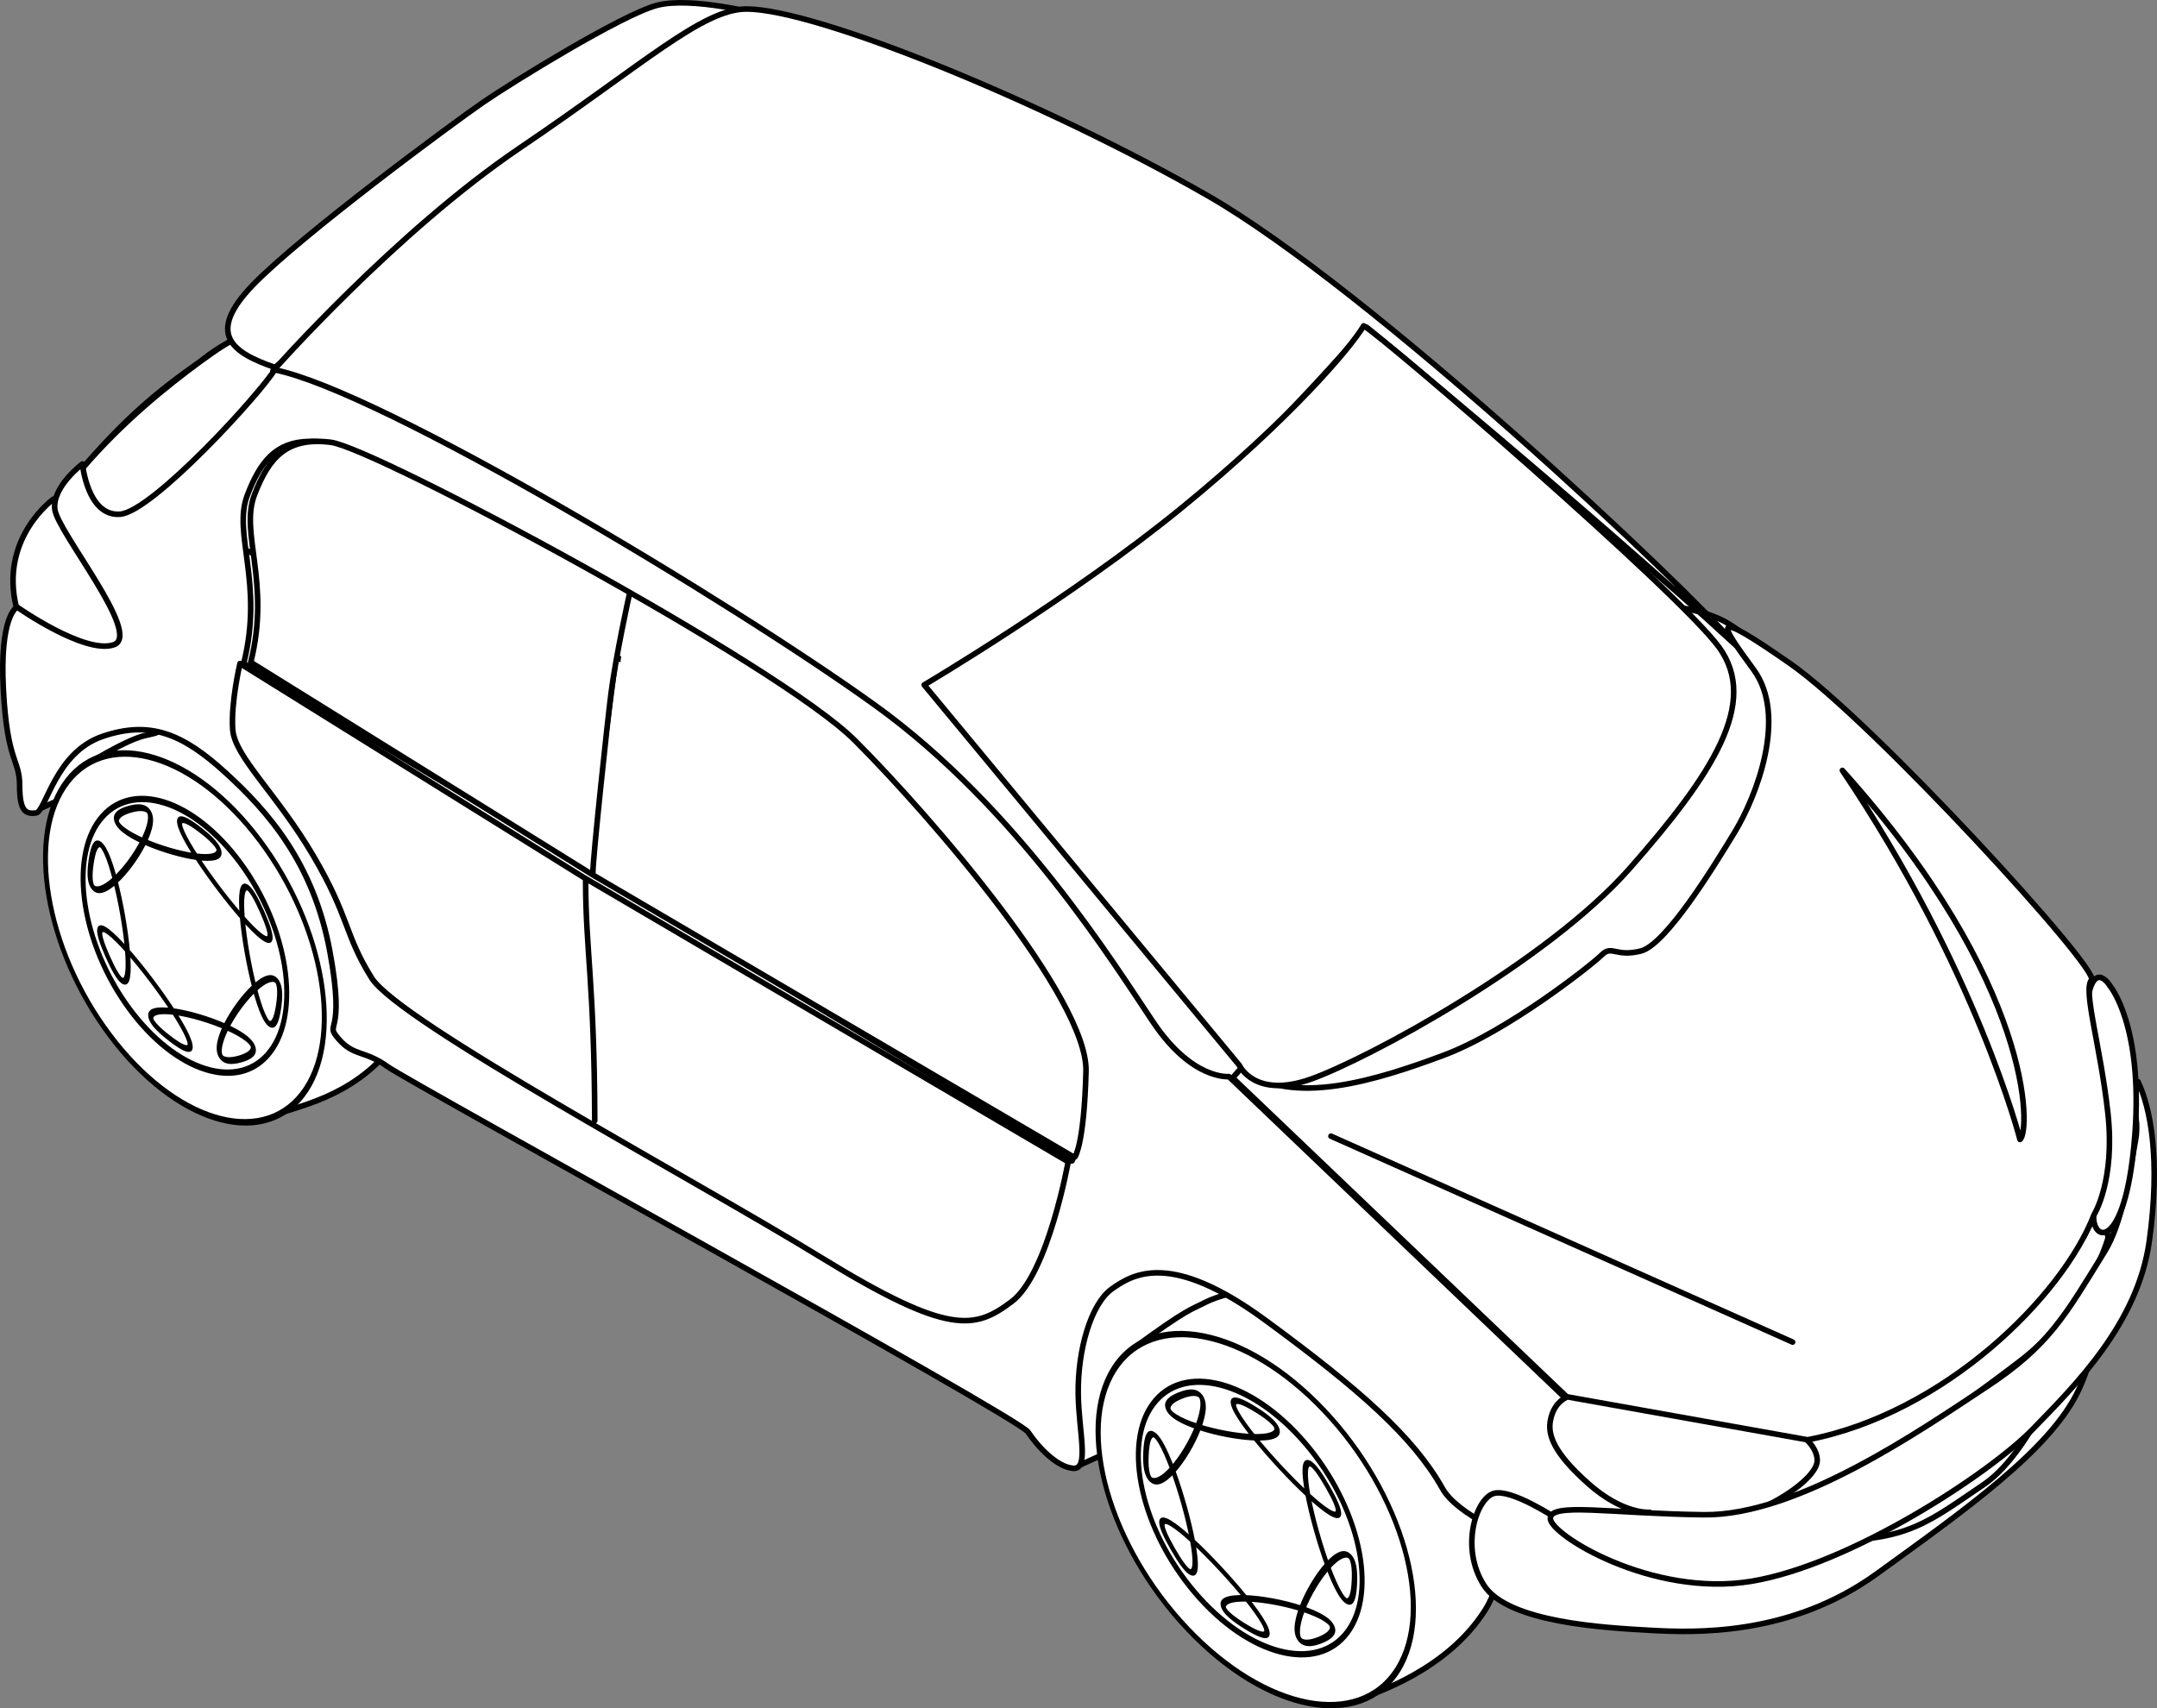 <svg xmlns="http://www.w3.org/2000/svg" viewBox="0 0 772.82 612.13" version="1.0"><rect x="0" y="0" width="772.82" height="612.13" fill="#808080" stroke="none"/><g stroke="#000" stroke-width="2" fill="#fff" stroke-linejoin="round" stroke-linecap="round"><path d="M667.092 553.809c15.59-.32 50.58-21.96 61.4-36.59 10.81-14.63 19.72-68.71-.64-34.36-20.36 34.36-28.95 47.09-64.26 59.18-35.31 12.08 3.5 12.4 3.5 11.77z" color="#000"/><path d="M597.872 544.059l32.52-31.78s3.7 6.66 14.05 4.44c10.34-2.22 96.81-61.34 102.73-74.65 5.91-13.3 8.13 1.48 8.13 1.48s-6.66 25.13-31.78 44.35c-25.13 19.21-62.09 45.08-80.56 49.51-18.48 4.44-43.61 6.65-45.09 6.65z" color="#000"/><path d="M593.442 546.279c-24.94-5.63-53.21-28.08-44.34-38.43 8.86-10.35 14.04-11.83 14.04-11.83l70.21 11.83s17.65 6.05 17.74 15.52c.07 8.77-32.71 28.55-57.65 22.91zM12.295 290.709l27.995-12.72s-1.273-4.46 26.722-19.09c28-14.63-61.08-14.63-58.535 4.45 2.545 19.09 5.09 28 3.818 27.36zM385.862 525.489l28-12.72s-14.63-18.45 13.36-33.09c28-14.63 60.44-5.72 40.72-22.9s-34.99-35.63-61.08-19.73c-26.09 15.91-32.45 45.18-29.9 64.26 2.54 19.09 10.18 24.82 8.9 24.18zM466.672 400.789c-31.81-12.73-145.07-157.79-145.07-157.79l165.43-129.8s115.8 101.8 147.61 127.25-40.72 123.43-40.72 123.43l-127.25 36.91z" color="#000"/><path d="M405.819 483.37c20.02-14.743 21.173-14.1 25.988-16.65 11.483-5.696 45.919-12.43 73.972 17.265 28.154 29.704 39.92 71.317 26.384 92.88-13.536 21.574-39.57 29.884-44.427 31.698"/><path d="M422.9 802.44c0 35.159-22.258 63.661-49.714 63.661s-49.714-28.502-49.714-63.661 22.258-63.661 49.714-63.661S422.9 767.281 422.9 802.44z" transform="matrix(.493 -.786 .799 .845 -375.216 159.824)" stroke-width="1.957"/><g stroke-width="2.107"><path d="M1152.8 419.12c18.9-16.26 19.6-13.55 24.2-16.46 20.9-14.71 45.9-18.65 76.2 8.75s45.4 67.96 33.6 90.53-32.9 29.13-39.6 33.83" transform="matrix(.925 .171 -.175 .942 -961.648 -318.231)"/><path d="M422.9 802.44c0 35.159-22.258 63.661-49.714 63.661s-49.714-28.502-49.714-63.661 22.258-63.661 49.714-63.661S422.9 767.281 422.9 802.44z" transform="matrix(.541 -.701 .661 .882 -666.061 -110.043)" stroke-width="2.062"/></g><path d="M417.342 358.369s76.03-34.65 86.83-55.34c10.8-20.7 5.85-49.94 34.19-66.59 28.35-16.64 51.29-22.04 61.19-19.34s30.2 2.68 39.05 35.76c8.93 33.38-8.3 61.76-49.13 97.75-40.83 36-123.09 42.4-123.09 42.4l-25.64-10.35-23.4-24.29zM37.507 186.059c-3.494-2.84-4.368-15.5-7.862-18.34 14.252-16.62 25.797-26.92 42.187-38.22 7.85-6.48 17.57-11.38 27.84-12.07 8.26-.8 5.14 8.79 1.22 12.04-13.89 15.34-26.5 31.84-41.23 46.41-4.46 3.78-9.025 9.27-15.349 9.19-1.932-.84-9.326-4.43-6.806.99zM19.162 178.849s-18.345 13.11-13.758 36.69c4.586 23.59 38.655 18.35 38.655 18.35s18.343-2.62-.655-28.17c-19-25.56-23.587-26.87-24.242-26.87z" color="#000"/><path d="M36.144 185.379c-3.495-2.84-7.01-12.35-6.499-17.66 14.252-16.62 30.067-29.34 42.187-38.22 12.12-8.89 17.57-11.38 27.84-12.07 8.26-.8 5.14 8.79 1.22 12.04-5.36 8.35-26.5 31.84-41.23 46.41-4.46 3.78-5.19 8.67-11.514 8.59-1.847 1.21-6.855 1.62-12.004.91z" color="#000"/><path d="M98.442 131.639c-15.07-5.24-24.9-11.79-7.87-29.48 17.04-17.69 72.07-58.31 82.56-65.517 10.48-7.207 49.79-31.449 62.24-34.725s37.34 3.276 37.34 3.276l-174.27 126.45z" color="#000"/><path d="M97.782 132.949s43.9-49.79 88.45-79.928 65.46-49.793 81.24-49.793c24.9 0 106.8 33.414 165.11 66.831 58.31 33.41 172.31 140.86 189.34 161.17-56.34-51.76-132.34-114-132.34-114s-39.31 45.21-64.21 64.86c-24.9 19.66-91.07 62.9-91.07 62.9l119.24 144.14-7.2 3.27s-21.62 1.97-32.11-15.72c-10.48-17.69-71.65-97.05-108.1-125.14-39.97-30.79-101.72-63.44-133.66-81.9-29.48-17.03-73.38-36.03-74.69-36.69z" color="#000"/><path d="M78.552 234.089l316.86 198.51s25.45-45.81 0-81.44-64.9-81.44-103.07-110.71c-38.18-29.27-162.89-100.53-180.7-94.16-17.82 6.36-36.9 12.72-38.18 34.35-1.27 21.64 6.37 55.99 5.09 53.45z" color="#000"/><path d="M383.962 413.509l-296.5-175.6s-19.09-58.54 8.91-35.63c27.99 22.9 66.17 21.63 66.17 21.63s47.08-7.64 82.71 30.54c35.63 38.17 40.72 72.53 82.71 82.71 42 10.18 47.09 16.54 49.63 36.9 2.55 20.36 8.91 43.27 6.37 39.45z" color="#000"/><path d="M98.382 132.519c-4.34 7.65-43.651 50.85-55.348 51.75-11.698.9-13.5-18-13.5-18s-10.806 8.09-9.907 16.19c.9 8.1 31.504 44.99 21.157 48.59-10.348 3.6-34.657-13.5-34.657-13.5-.368.19-6.245 3.54-4.937 29.25 1.35 26.55 5.844 25.18 5.844 34.63 0 9.44 2.244 10.35 5.843 9.9s6.748-21.59 23.844-27.43c17.096-5.85 28.801-.92 44.091 13.03 15.3 13.94 31.5 32.41 37.35 63.9 5.85 31.5-2.25 25.17 3.15 31.47s9.44 4.06 17.53 9.91c8.1 5.85 225.87 125.54 229.47 130.94 3.6 5.39 10.34 12.58 16.19 13.03s2.04-12.77 1.81-26.53c-.25-15.72 4.48-32.42 12.13-37.82s21.16-13.49 54.9 11.25c33.75 24.75 53.09 41.84 63.44 60.28 10.35 18.45 76.03 34.22 76.03 34.22l-1.81-25.65s-9.43.9-22.03-10.35c-12.6-11.24-14.4-17.55-13.5-22.5 1.09-5.98 4.87-7.88 5.34-8.09l-120.53-115.19s-13.05 1.35-27-19.34c-13.95-20.7-48.58-76.92-99.87-113.81-51.29-36.9-176.96-112.48-215.03-120.13zm12.43 25.66c1.65-.03 3.41.1 5.32.34 15.72 1.97 161.17 79.92 188.68 107.44 27.52 27.52 83.88 93.04 83.22 119.25-.63 25.39-3.74 30.49-3.94 30.78h-.65l-172.97-101.56-123.16-76.66c7.21-28.83-3.96-46.49 1.28-60.25 4.61-12.09 10.25-19.15 22.22-19.34zm112.72 55.62c-.53 2.44-4.86 22.33-6.5 35.13-1.3 10.14-6.48 58.55-6.56 64.68l13.06-99.81z" color="#000"/><path d="M572.562 548.219l-14.85-4.05s-16.2-10.79-22.5-8.99c-6.29 1.8-12.14 19.34-3.59 32.84 8.54 13.5 43.64 15.3 59.38 16.2 15.75.9 50.39 2.24 81.43-20.25 31.05-22.5 62.54-44.54 72.44-66.14 9.9-21.59-.9-20.69-.9-20.69s-13.95 41.84-33.29 54.89c-19.35 13.04-27.45 20.69-57.14 19.79-29.7-.9-80.53-3.6-80.98-3.6z" color="#000"/><path d="M711.292 497.289c-22.74 14.94-67.2 45.98-100.94 45.53s-54.89-4.49-54.89 1.35c0 5.85 36.44 28.35 71.98 22.5s85.48-38.69 100.78-54.44 37.76-38.02 41.84-67.48c4.05-29.25.45-47.69-4.05-57.14-6.3 4.95 1.35 8.55-.9 21.14-2.25 12.6-4.85 29.73-11.05 39.76-14.3 23.12-19.83 33.71-42.77 48.78z" color="#000"/><path d="M747.902 379.249l5.18 34.74s-3.7 14.04-2.96 22.91 11.83 8.87 14.78-30.3c2.96-39.17-8.87-53.21-8.87-53.21s-7.39-12.57-8.86 12.56c-1.48 25.13 1.47 12.56.73 13.3z" color="#000"/><path d="M561.312 500.529l86.31 15.43c49-9.4 91.34-51.31 102.65-80.66 0 0 7.64-12.15 4.95-36.44-2.7-24.3-9-44.09-5.85-47.69s-78.29-92.68-107.98-113.38c-29.69-20.69-25.19-14.39-13.05 2.25 12.15 16.65.9 45.44-6.74 58.04-7.65 12.6-24.75 40.49-33.75 42.74-8.99 2.25-10.34-2.25-13.94 1.35s-33.75 27.44-56.69 35.99c-22.95 8.55-54.94 19.08-72.43 4.5l-3.15 3.6 119.67 114.27z" color="#000"/><path d="M331.122 245.439l112.92 136.32s5.4 12.15 25.64 4.95c20.25-7.2 84.58-41.84 114.28-75.58 29.69-33.75 46.34-59.39 31.94-79.19-14.4-19.79-120.57-111.57-127.32-115.17-4.5 7.65-25.87 33.07-65.24 65.24-39.36 32.16-92.22 63.43-92.22 63.43zM209.822 315.719c0 24.47 3.11 36.71 3.27 85.86m169.04 14.41l-172.97-101.55-123.17-76.66m296.79 178.21s-7.2 40.62-20.31 50.45c-13.1 9.83-22.27 12.45-68.13-15.72-45.87-28.18-151.35-84.52-161.18-100.25-9.83-15.72-7.86-21.62-20.96-43.89-13.11-22.28-28.18-35.38-28.83-45.21-.66-9.83 2.62-23.59 2.62-23.59M225.452 213.219s-4.78 21.61-6.52 35.18c-1.3 10.17-6.52 58.98-6.52 64.46m172.12 101.66l-172.12-100.98-122.57-76.21c7.17-28.67-3.91-46.26 1.3-59.94 5.22-13.68 11.74-20.84 27.39-18.89 15.64 1.96 160.38 79.48 187.76 106.84 27.39 27.36 83.46 92.5 82.8 118.56-.65 26.06-3.91 30.62-3.91 30.62" color="#000"/><g stroke-width="2.036"><path d="M1359 718.33c0 28.45-15.6 51.54-35 51.54-19.3 0-35-23.09-35-51.54s15.7-51.54 35-51.54c19.4 0 35 23.09 35 51.54z" transform="matrix(.566 -.763 .676 .793 -787.048 984.589)"/><path transform="matrix(.236 -.474 .568 .573 161.853 1002.894)" d="M1070.2 124.71c50.401-17.92-94.765-25.342-46.454-2.375s-49.089-84.93-31.169-34.528 25.342-94.765 2.375-46.454 84.93-49.09 34.528-31.17 94.765 25.343 46.454 2.376 49.09 84.929 31.17 34.528-25.343 94.765-2.376 46.454-84.929 49.089-34.528 31.169z" stroke-width="3.144"/></g><g stroke-width="2.108"><path d="M1359 718.33c0 28.45-15.6 51.54-35 51.54-19.3 0-35-23.09-35-51.54s15.7-51.54 35-51.54c19.4 0 35 23.09 35 51.54z" transform="matrix(.614 -.682 .572 .831 -1157.578 641.409)"/><path d="M1070.2 124.71c50.401-17.92-94.765-25.342-46.454-2.375s-49.089-84.93-31.169-34.528 25.342-94.765 2.375-46.454 84.93-49.09 34.528-31.17 94.765 25.343 46.454 2.376 49.09 84.929 31.17 34.528-25.343 94.765-2.376 46.454-84.929 49.089-34.528 31.169z" transform="matrix(.271 -.435 .49 .608 -251.316 750.422)" stroke-width="3.254"/></g><path d="M476.852 407.149l165.42 73.8m81.46-72.61c3.79-2.64 5.07-55.91-63.64-132.26 48.17 71.53 63.64 132.26 63.64 132.26z" color="#000"/></g></svg>
